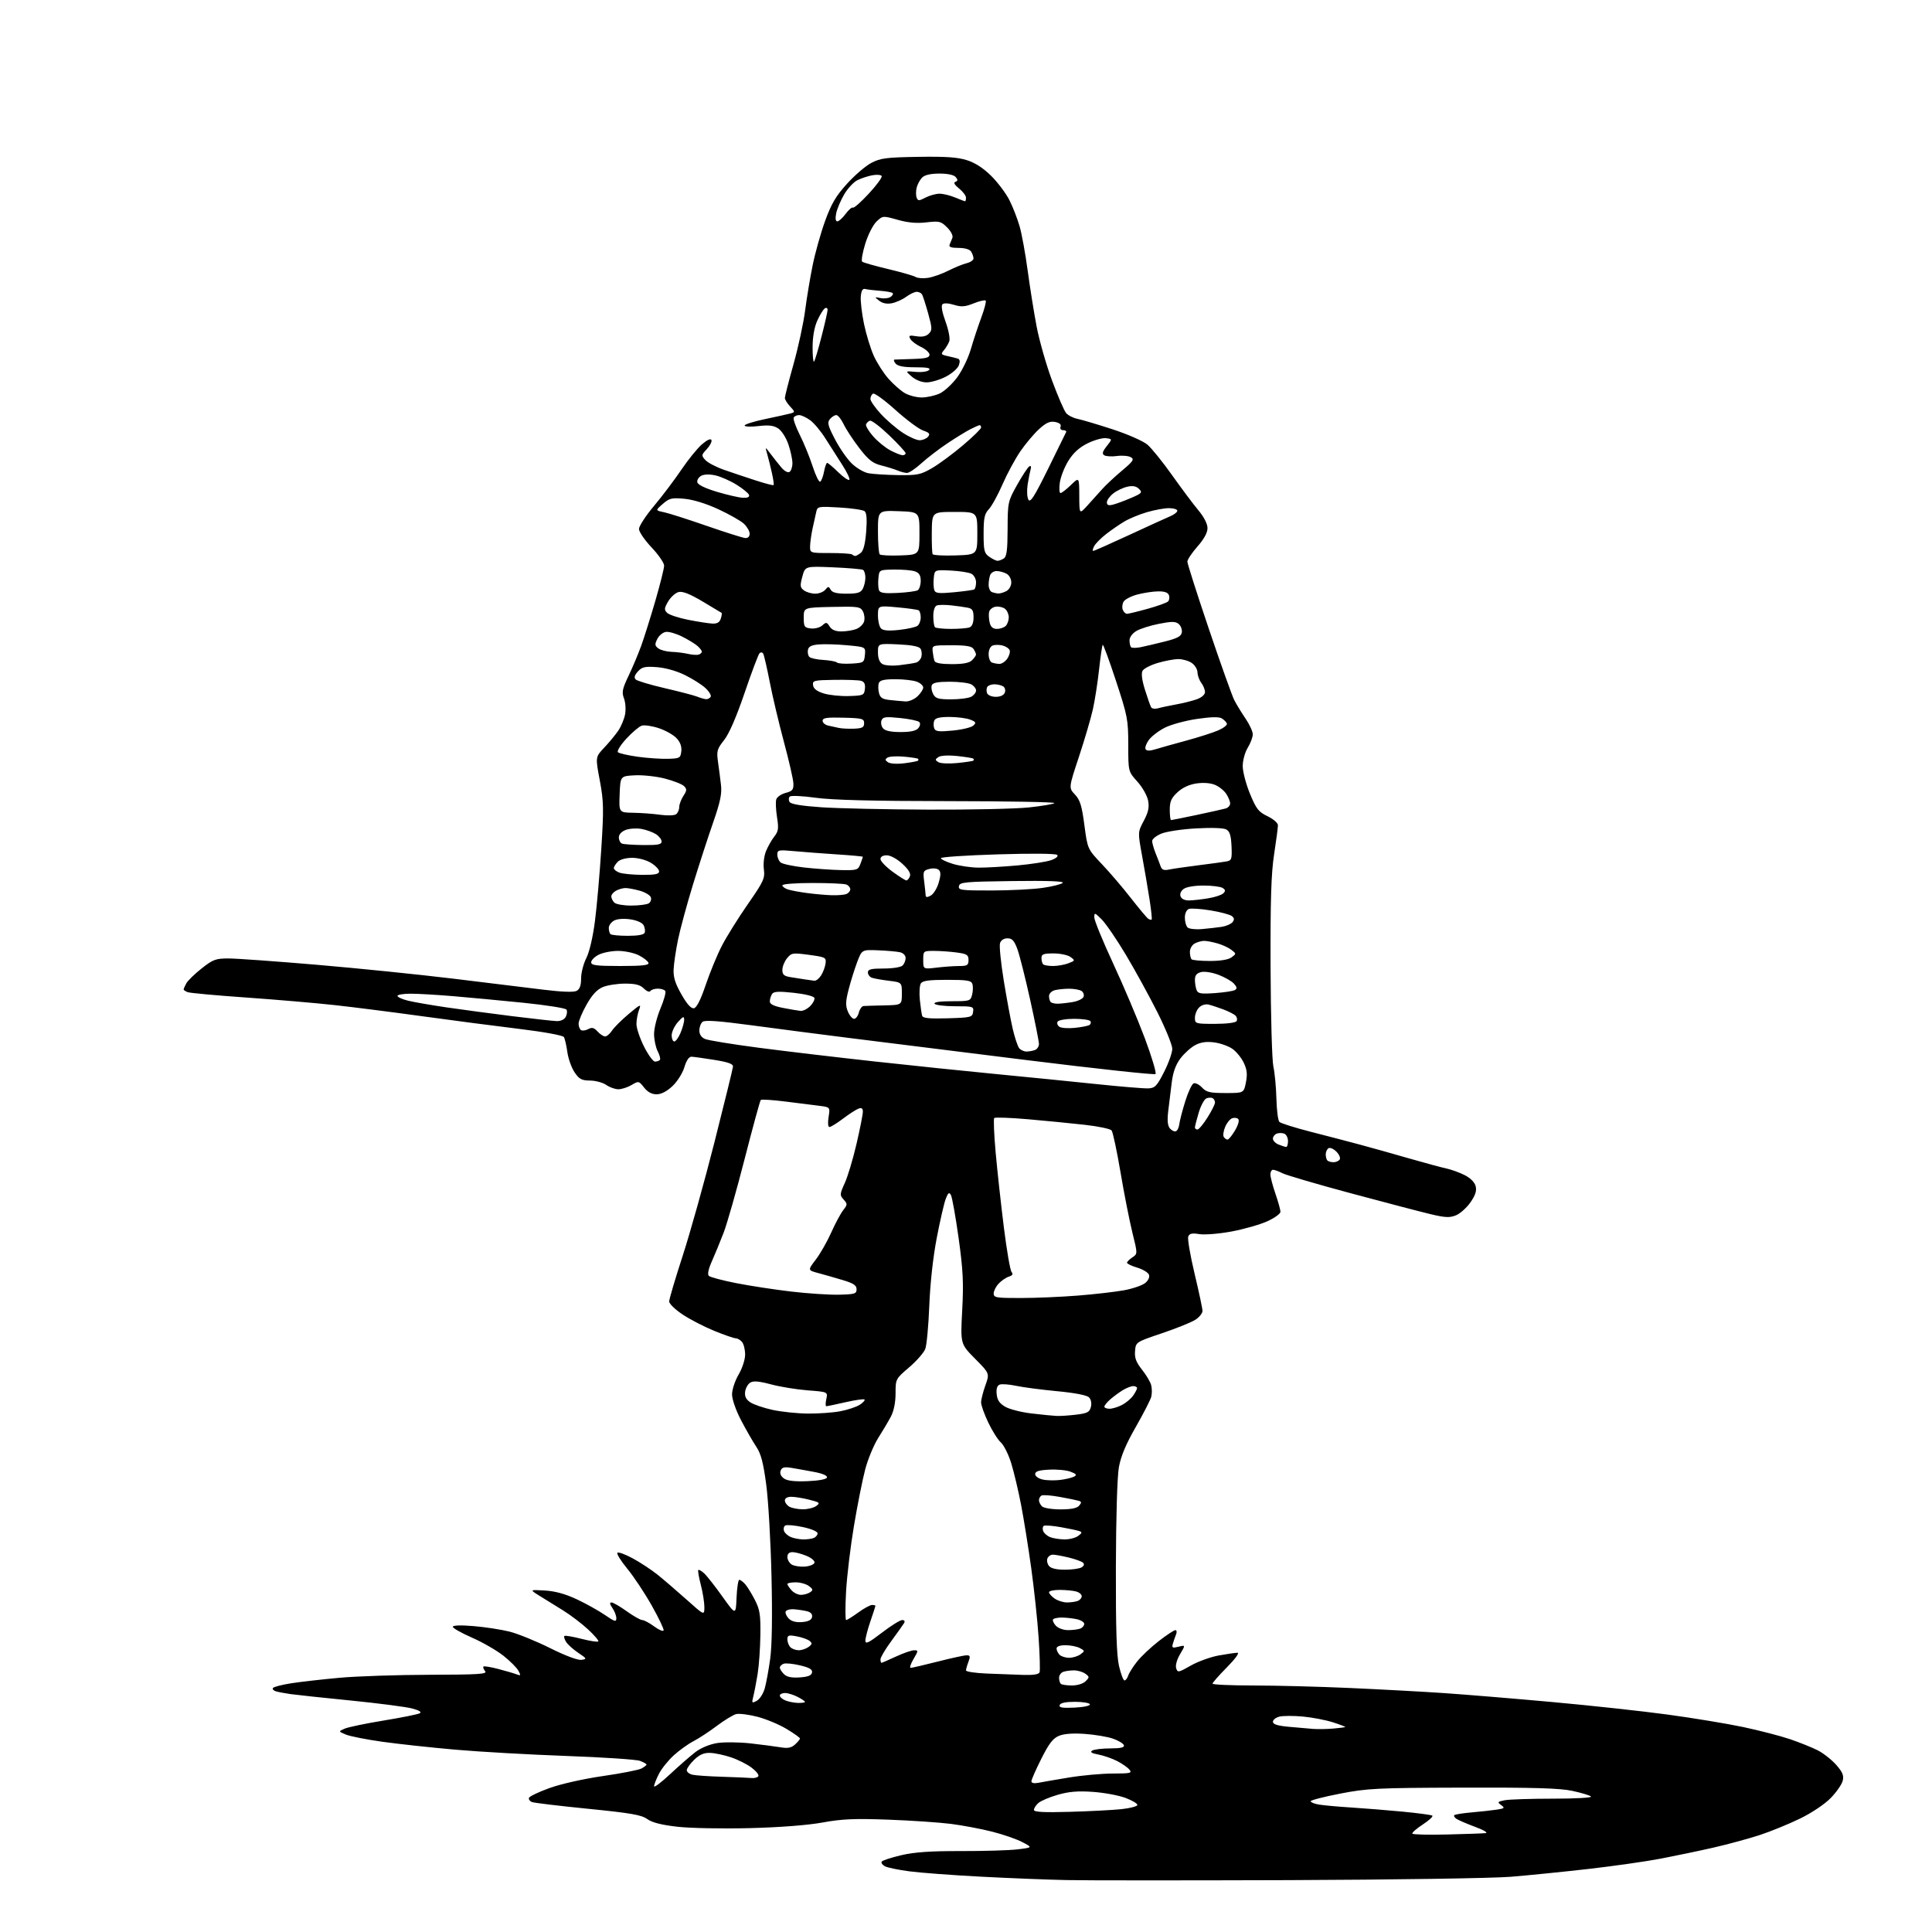 <?xml version="1.0" encoding="UTF-8" standalone="no"?>
<svg 
  version="1.1" 
  xmlns="http://www.w3.org/2000/svg" 
  xmlns:xlink="http://www.w3.org/1999/xlink" 
  xmlns:svg="http://www.w3.org/2000/svg"
  xmlns:rdf="http://www.w3.org/1999/02/22-rdf-syntax-ns#"
  xmlns:cc="http://creativecommons.org/ns#"
  xmlns:dc="http://purl.org/dc/elements/1.1/"
  viewBox="0 0 768 768"
  width="768"
  height="768"
>
<style>svg {background-color: white; }</style>"
<path stroke="none" fill="black" fill-rule="evenodd" d="M512.50,747.38C471.25,747.52 431.43,747.52 424.00,747.36C416.57,747.21 401.27,746.60 390.00,746.01C378.73,745.42 365.92,744.47 361.54,743.89C357.17,743.32 352.76,742.41 351.76,741.87C350.76,741.34 350.19,740.51 350.48,740.03C350.78,739.55 354.28,738.40 358.26,737.47C363.55,736.24 369.95,735.80 382.00,735.83C391.07,735.85 401.20,735.55 404.50,735.15C410.50,734.42 410.50,734.42 406.41,732.28C404.17,731.09 398.77,729.22 394.41,728.12C390.06,727.01 382.68,725.62 378.00,725.02C373.32,724.43 362.07,723.67 353.00,723.34C339.67,722.85 334.67,723.07 327.00,724.47C321.12,725.55 310.07,726.40 298.00,726.71C287.20,726.98 274.39,726.74 269.28,726.16C262.92,725.43 259.20,724.49 257.28,723.10C255.00,721.45 250.79,720.72 233.77,719.02C222.36,717.88 212.33,716.68 211.47,716.35C210.62,716.02 210.08,715.27 210.27,714.68C210.47,714.09 214.14,712.33 218.42,710.78C222.87,709.17 231.94,707.13 239.59,706.02C246.95,704.96 253.88,703.60 254.99,703.01C256.09,702.41 257.00,701.71 257.00,701.44C257.00,701.17 255.84,700.51 254.41,699.97C252.99,699.43 239.83,698.55 225.16,698.02C210.50,697.49 190.62,696.37 181.00,695.52C171.38,694.68 158.32,693.26 152.00,692.38C145.68,691.49 139.15,690.21 137.50,689.52C134.50,688.27 134.50,688.27 137.00,687.17C138.38,686.56 145.35,685.11 152.50,683.94C159.65,682.77 166.11,681.47 166.85,681.06C167.73,680.57 166.69,679.91 163.85,679.15C161.46,678.51 150.50,677.09 139.50,675.99C128.50,674.90 117.70,673.74 115.50,673.43C113.30,673.11 110.71,672.63 109.74,672.35C108.76,672.08 108.20,671.48 108.49,671.02C108.77,670.56 112.04,669.71 115.75,669.13C119.46,668.55 128.12,667.57 135.00,666.94C141.88,666.32 157.96,665.78 170.74,665.75C190.31,665.70 193.81,665.48 192.85,664.32C192.23,663.57 191.93,662.74 192.18,662.48C192.44,662.23 195.09,662.66 198.07,663.44C201.06,664.22 204.34,665.18 205.37,665.58C207.02,666.22 207.10,666.06 206.08,664.14C205.44,662.96 202.75,660.26 200.09,658.16C197.43,656.06 191.82,652.83 187.63,650.99C183.43,649.15 180.00,647.21 180.00,646.68C180.00,646.08 183.15,645.97 188.25,646.40C192.79,646.77 199.20,647.76 202.50,648.58C205.80,649.40 213.05,652.35 218.62,655.12C224.68,658.15 229.69,660.03 231.12,659.82C233.39,659.48 233.33,659.35 229.86,657.02C227.85,655.67 225.68,653.72 225.04,652.69C224.39,651.65 224.08,650.59 224.34,650.32C224.61,650.06 227.63,650.56 231.06,651.44C234.49,652.32 237.54,652.80 237.83,652.50C238.12,652.21 236.30,650.07 233.79,647.74C231.28,645.41 226.81,642.01 223.86,640.18C220.91,638.36 216.70,635.75 214.50,634.38C210.50,631.90 210.50,631.90 216.52,632.25C220.62,632.48 224.67,633.59 229.25,635.73C232.94,637.46 237.99,640.28 240.48,641.99C244.39,644.67 245.00,644.85 245.00,643.27C245.00,642.27 244.30,640.44 243.44,639.22C242.39,637.71 242.27,637.00 243.07,637.00C243.73,637.00 246.45,638.58 249.13,640.50C251.81,642.42 254.59,644.00 255.31,644.00C256.02,644.00 258.16,645.14 260.04,646.53C261.93,647.93 263.62,648.64 263.80,648.11C263.97,647.59 261.84,643.13 259.06,638.20C256.28,633.27 251.92,626.70 249.36,623.59C246.81,620.49 245.03,617.64 245.42,617.25C245.81,616.86 248.55,617.86 251.52,619.47C254.49,621.07 258.91,623.99 261.36,625.94C263.80,627.90 268.99,632.36 272.90,635.85C280.00,642.21 280.00,642.21 280.00,638.82C280.00,636.96 279.36,632.98 278.58,629.97C277.80,626.96 277.35,624.32 277.58,624.09C277.80,623.86 278.84,624.45 279.89,625.40C280.93,626.34 284.20,630.49 287.14,634.62C292.50,642.12 292.50,642.12 292.79,635.06C292.96,631.18 293.45,628.00 293.89,628.00C294.33,628.00 295.38,628.79 296.23,629.75C297.07,630.71 298.81,633.52 300.08,636.00C302.05,639.84 302.37,641.89 302.26,650.00C302.19,655.23 301.70,662.20 301.16,665.50C300.62,668.80 299.85,672.79 299.45,674.36C298.78,677.02 298.87,677.14 300.82,676.10C301.97,675.48 303.39,673.29 303.98,671.24C304.57,669.18 305.54,663.90 306.15,659.50C306.87,654.36 307.06,642.56 306.68,626.50C306.37,612.75 305.42,596.37 304.58,590.10C303.42,581.39 302.49,577.85 300.63,575.10C299.30,573.12 296.59,568.39 294.60,564.60C292.51,560.59 291.00,556.26 291.00,554.28C291.00,552.40 292.17,548.86 293.60,546.42C295.07,543.92 296.20,540.45 296.20,538.46C296.20,536.53 295.65,534.28 294.98,533.47C294.31,532.66 293.18,532.00 292.48,532.00C291.78,532.00 287.95,530.68 283.98,529.06C280.00,527.44 274.33,524.51 271.37,522.55C268.42,520.59 266.00,518.25 266.00,517.36C266.00,516.47 268.43,508.26 271.40,499.12C274.37,489.98 280.05,469.68 284.02,454.00C287.99,438.32 291.30,424.83 291.37,424.02C291.47,422.93 289.53,422.22 284.00,421.33C279.88,420.67 275.78,420.10 274.91,420.06C273.88,420.02 272.87,421.50 272.05,424.24C271.34,426.60 269.25,429.92 267.32,431.74C265.08,433.85 262.85,435.00 261.00,435.00C259.09,435.00 257.44,434.11 256.03,432.31C253.96,429.67 253.86,429.65 251.05,431.31C249.48,432.24 247.12,433.00 245.82,433.00C244.51,433.00 242.35,432.23 241.00,431.29C239.66,430.35 236.77,429.56 234.58,429.54C231.21,429.51 230.24,428.99 228.39,426.24C227.18,424.45 225.89,420.82 225.53,418.19C225.16,415.56 224.54,412.88 224.15,412.24C223.73,411.57 216.17,410.19 206.46,409.01C197.13,407.88 179.82,405.62 168.00,403.99C156.18,402.36 140.43,400.35 133.00,399.54C125.58,398.72 109.76,397.37 97.85,396.53C85.94,395.70 75.48,394.74 74.60,394.40C73.72,394.06 73.00,393.58 73.00,393.33C73.00,393.07 73.47,391.99 74.04,390.93C74.61,389.86 77.35,387.19 80.13,384.99C84.67,381.40 85.75,381.00 90.84,381.00C93.95,381.00 109.78,382.14 126.00,383.52C142.22,384.90 166.53,387.38 180.00,389.01C193.47,390.65 209.67,392.63 215.98,393.41C223.44,394.33 228.08,394.49 229.23,393.88C230.47,393.21 231.00,391.73 231.00,388.92C231.00,386.72 231.93,383.10 233.06,380.88C234.29,378.48 235.68,372.53 236.50,366.17C237.26,360.30 238.39,347.40 239.02,337.50C240.04,321.46 239.98,318.49 238.42,310.21C236.67,300.92 236.67,300.92 240.18,297.21C242.11,295.17 244.62,292.13 245.76,290.47C246.90,288.80 248.12,285.87 248.48,283.96C248.84,282.04 248.64,279.19 248.04,277.62C247.11,275.17 247.38,273.85 249.87,268.63C251.48,265.26 253.73,259.91 254.88,256.75C256.03,253.58 258.55,245.55 260.49,238.91C262.42,232.26 264.00,225.93 264.00,224.85C264.00,223.77 261.75,220.50 259.00,217.59C256.25,214.69 254.00,211.39 254.00,210.28C254.00,209.16 256.69,205.03 259.99,201.10C263.28,197.17 268.20,190.65 270.92,186.62C273.64,182.59 277.34,178.05 279.14,176.53C281.21,174.79 282.57,174.21 282.82,174.96C283.04,175.61 282.19,177.23 280.94,178.56C278.79,180.86 278.76,181.08 280.39,182.87C281.33,183.92 284.67,185.66 287.80,186.76C290.94,187.85 296.57,189.74 300.33,190.96C304.09,192.18 307.31,193.02 307.50,192.83C307.70,192.64 307.40,190.46 306.84,187.99C306.29,185.52 305.45,182.15 304.98,180.50C304.11,177.50 304.11,177.50 306.31,180.41C307.51,182.01 309.44,184.45 310.59,185.82C311.78,187.25 313.17,188.01 313.84,187.60C314.48,187.21 315.00,185.64 315.00,184.12C315.00,182.60 314.28,179.23 313.39,176.63C312.49,174.00 310.71,171.20 309.36,170.32C307.53,169.12 305.61,168.89 301.47,169.37C298.46,169.73 296.00,169.63 296.00,169.15C296.00,168.68 299.71,167.51 304.25,166.57C308.79,165.62 313.33,164.61 314.34,164.33C316.07,163.84 316.06,163.69 314.09,161.59C312.94,160.37 312.00,158.84 312.00,158.18C312.00,157.53 313.55,151.48 315.44,144.75C317.33,138.01 319.40,128.45 320.04,123.50C320.68,118.55 322.02,110.45 323.03,105.50C324.03,100.55 326.26,92.61 327.98,87.86C330.46,81.03 332.27,77.93 336.68,73.07C339.74,69.68 344.10,65.94 346.37,64.75C349.97,62.86 352.35,62.56 365.00,62.35C376.02,62.17 380.69,62.50 384.44,63.70C387.71,64.75 390.98,66.89 394.11,70.01C396.71,72.61 399.94,76.93 401.29,79.62C402.64,82.30 404.45,86.97 405.32,90.00C406.19,93.03 407.62,100.90 408.51,107.50C409.39,114.10 410.99,124.10 412.06,129.73C413.13,135.35 415.89,145.02 418.19,151.23C420.49,157.43 423.01,163.26 423.79,164.19C424.57,165.12 426.62,166.17 428.35,166.51C430.08,166.86 436.35,168.73 442.29,170.66C448.22,172.60 454.43,175.33 456.08,176.72C457.73,178.11 462.16,183.58 465.91,188.88C469.67,194.17 474.37,200.46 476.37,202.84C478.62,205.54 480.00,208.24 480.00,209.95C480.00,211.76 478.61,214.30 476.00,217.26C473.80,219.76 472.00,222.46 472.00,223.27C472.00,224.07 475.84,236.09 480.53,249.97C485.22,263.86 489.78,276.63 490.67,278.36C491.56,280.09 493.57,283.38 495.14,285.68C496.71,287.98 498.00,290.78 498.00,291.91C498.00,293.03 497.10,295.43 496.00,297.23C494.88,299.06 494.01,302.27 494.00,304.53C494.00,306.74 495.30,311.69 496.88,315.53C499.39,321.61 500.29,322.75 503.88,324.47C506.19,325.58 508.00,327.16 508.00,328.06C508.00,328.95 507.32,334.14 506.48,339.59C505.31,347.18 504.98,357.69 505.07,384.50C505.14,403.75 505.64,421.52 506.19,424.00C506.74,426.48 507.28,432.21 507.39,436.75C507.50,441.28 508.04,445.44 508.58,445.98C509.12,446.52 514.73,448.28 521.03,449.90C527.34,451.51 536.10,453.80 540.50,454.98C544.90,456.16 553.67,458.62 560.00,460.45C566.33,462.27 573.08,464.10 575.00,464.50C576.92,464.91 580.18,466.09 582.23,467.13C584.55,468.31 586.21,469.98 586.60,471.54C587.06,473.36 586.48,475.14 584.54,477.94C583.06,480.07 580.49,482.38 578.82,483.08C576.29,484.12 574.59,484.05 568.64,482.64C564.71,481.70 550.48,477.98 537.00,474.35C523.52,470.73 511.28,467.14 509.80,466.38C508.31,465.62 506.63,465.00 506.05,465.00C505.47,465.00 505.00,465.83 505.00,466.84C505.00,467.86 505.90,471.30 507.00,474.50C508.10,477.70 509.00,480.94 509.00,481.71C509.00,482.48 506.64,484.18 503.75,485.49C500.86,486.80 494.48,488.62 489.56,489.54C484.59,490.46 478.91,490.92 476.78,490.58C473.81,490.11 472.81,490.33 472.34,491.56C472.00,492.43 473.14,499.08 474.87,506.33C476.60,513.57 478.02,520.24 478.01,521.13C478.00,522.03 476.76,523.59 475.25,524.58C473.74,525.58 467.77,528.00 462.00,529.95C451.50,533.50 451.50,533.50 451.20,537.05C450.97,539.79 451.61,541.49 453.97,544.47C455.66,546.59 457.31,549.38 457.63,550.67C457.95,551.95 457.96,554.01 457.64,555.25C457.32,556.49 454.55,561.89 451.48,567.26C447.55,574.12 445.56,578.87 444.77,583.26C444.11,586.96 443.63,603.16 443.58,623.00C443.52,647.44 443.86,658.06 444.82,662.25C445.55,665.41 446.53,668.00 447.00,668.00C447.48,668.00 448.14,667.14 448.47,666.09C448.81,665.04 450.41,662.50 452.04,660.45C453.66,658.41 457.52,654.77 460.62,652.37C463.71,649.97 466.68,648.00 467.23,648.00C467.77,648.00 467.89,648.78 467.49,649.75C467.10,650.71 466.53,652.35 466.23,653.40C465.76,655.04 466.06,655.20 468.47,654.60C471.26,653.90 471.26,653.90 469.10,657.56C467.83,659.71 467.19,662.01 467.54,663.14C468.12,664.96 468.43,664.90 473.33,662.11C476.17,660.49 481.17,658.68 484.43,658.08C487.70,657.49 491.06,657.00 491.90,657.00C492.80,657.00 491.06,659.40 487.72,662.78C484.57,665.96 482.00,668.88 482.00,669.28C482.00,669.68 489.31,670.00 498.25,670.01C507.19,670.01 524.40,670.46 536.50,671.00C548.60,671.54 565.48,672.45 574.00,673.03C582.52,673.61 601.88,675.21 617.00,676.58C632.12,677.95 652.76,680.19 662.85,681.56C672.94,682.93 686.47,685.16 692.92,686.52C699.37,687.89 707.77,690.06 711.59,691.36C715.41,692.66 720.37,694.66 722.61,695.80C724.86,696.95 728.14,699.54 729.92,701.56C732.47,704.46 733.02,705.81 732.51,707.87C732.16,709.32 730.01,712.41 727.73,714.75C725.34,717.20 720.19,720.65 715.55,722.91C711.12,725.07 703.92,728.01 699.55,729.45C695.17,730.88 686.85,733.14 681.05,734.47C675.25,735.79 665.77,737.77 660.00,738.87C654.23,739.97 641.40,741.80 631.50,742.93C621.60,744.06 607.65,745.47 600.50,746.05C593.35,746.63 553.78,747.23 512.50,747.38zM575.18,729.24C582.51,729.06 589.40,728.82 590.50,728.70C591.66,728.59 589.99,727.56 586.50,726.25C583.20,725.02 579.84,723.58 579.03,723.06C578.22,722.54 577.81,721.86 578.11,721.56C578.41,721.25 581.55,720.75 585.08,720.45C588.61,720.14 593.07,719.65 594.99,719.36C598.11,718.88 598.29,718.69 596.72,717.54C595.14,716.38 595.27,716.20 598.11,715.63C599.84,715.28 608.48,715.00 617.32,715.00C626.34,715.00 632.98,714.62 632.45,714.14C631.93,713.67 628.58,712.66 625.00,711.89C620.05,710.83 609.66,710.53 581.50,710.61C547.34,710.70 543.60,710.89 532.75,712.99C526.29,714.24 521.00,715.61 521.00,716.02C521.00,716.44 522.46,717.03 524.25,717.34C526.04,717.65 531.77,718.17 537.00,718.50C542.23,718.83 551.45,719.57 557.50,720.15C563.55,720.73 568.88,721.44 569.35,721.73C569.82,722.01 568.14,723.59 565.61,725.24C563.09,726.88 561.21,728.53 561.44,728.90C561.67,729.27 567.85,729.43 575.18,729.24zM425.25,720.23C433.09,720.01 442.33,719.53 445.78,719.17C449.23,718.80 452.09,718.05 452.13,717.50C452.17,716.95 450.03,715.68 447.38,714.69C444.73,713.69 438.93,712.62 434.49,712.30C428.46,711.88 424.93,712.17 420.46,713.46C417.18,714.40 413.71,715.88 412.75,716.74C411.79,717.61 411.00,718.83 411.00,719.47C411.00,720.32 414.85,720.53 425.25,720.23zM266.40,705.24C269.93,701.94 274.45,698.00 276.45,696.47C278.62,694.81 282.13,693.36 285.11,692.89C287.86,692.46 293.80,692.52 298.31,693.02C302.81,693.53 308.21,694.23 310.29,694.58C313.17,695.07 314.56,694.80 316.04,693.46C317.12,692.49 318.00,691.41 318.00,691.08C318.00,690.74 315.57,689.01 312.60,687.24C309.64,685.46 304.42,683.30 301.00,682.42C297.59,681.55 293.83,681.08 292.63,681.38C291.44,681.68 288.00,683.78 284.98,686.04C281.97,688.31 277.79,691.05 275.70,692.13C273.62,693.20 270.10,695.72 267.88,697.73C265.67,699.73 262.99,703.06 261.93,705.14C260.87,707.22 260.00,709.44 260.00,710.07C260.00,710.71 262.88,708.53 266.40,705.24zM412.75,708.69C414.26,708.39 419.77,707.44 425.00,706.58C430.23,705.72 438.04,705.01 442.37,705.01C449.42,705.00 450.11,704.83 448.94,703.43C448.22,702.56 446.01,701.02 444.02,700.01C442.03,699.00 438.70,697.85 436.60,697.45C433.95,696.96 433.21,696.48 434.15,695.89C434.89,695.42 438.12,695.02 441.33,695.02C445.55,695.00 447.05,694.65 446.76,693.75C446.53,693.06 444.58,691.89 442.42,691.14C440.27,690.39 435.25,689.54 431.27,689.26C426.56,688.92 422.97,689.18 420.96,690.02C418.58,691.00 416.97,693.09 413.94,699.13C411.77,703.43 410.00,707.47 410.00,708.09C410.00,708.79 411.05,709.02 412.75,708.69zM298.69,706.79C299.90,706.91 301.14,706.58 301.46,706.07C301.78,705.55 300.57,704.02 298.77,702.67C296.97,701.31 293.30,699.47 290.61,698.57C287.92,697.67 284.20,696.87 282.33,696.80C279.87,696.71 278.14,697.45 275.97,699.52C274.34,701.09 273.00,702.96 273.00,703.67C273.00,704.38 274.01,705.20 275.25,705.48C276.49,705.77 281.77,706.13 287.00,706.29C292.23,706.45 297.49,706.68 298.69,706.79zM530.00,687.13C532.48,686.91 534.62,686.64 534.76,686.52C534.90,686.41 532.71,685.56 529.88,684.65C527.05,683.74 521.69,682.71 517.97,682.36C514.25,682.01 510.03,682.03 508.60,682.38C507.17,682.74 506.00,683.67 506.00,684.44C506.00,685.43 507.83,686.01 512.25,686.42C515.69,686.74 520.08,687.12 522.00,687.27C523.92,687.41 527.52,687.35 530.00,687.13zM427.15,678.80C430.74,678.63 433.39,678.07 433.25,677.50C433.11,676.95 430.45,676.50 427.33,676.50C423.57,676.50 421.52,676.94 421.23,677.80C420.90,678.80 422.29,679.03 427.15,678.80zM317.25,676.94C318.76,676.97 320.00,676.79 320.00,676.53C320.00,676.26 318.67,675.36 317.05,674.53C315.43,673.69 313.18,673.00 312.05,673.00C310.92,673.00 310.00,673.46 310.00,674.03C310.00,674.60 311.01,675.47 312.25,675.97C313.49,676.47 315.74,676.90 317.25,676.94zM426.10,670.00C428.29,670.00 430.56,669.30 431.54,668.32C433.12,666.74 433.11,666.55 431.42,665.32C430.43,664.59 428.39,664.00 426.89,664.00C425.39,664.00 423.45,664.27 422.58,664.61C421.71,664.94 421.00,665.99 421.00,666.94C421.00,667.89 421.30,668.97 421.67,669.33C422.03,669.70 424.03,670.00 426.10,670.00zM317.86,666.80C321.19,666.58 322.57,666.04 322.79,664.86C323.03,663.64 321.83,662.92 318.04,662.01C315.26,661.34 312.31,661.05 311.49,661.37C310.67,661.68 310.00,662.37 310.00,662.90C310.00,663.43 310.73,664.59 311.62,665.48C312.76,666.62 314.62,667.01 317.86,666.80zM406.64,665.80C410.80,665.93 412.94,665.60 413.25,664.75C413.50,664.06 413.33,657.88 412.87,651.00C412.41,644.12 411.09,631.75 409.95,623.50C408.81,615.25 406.99,603.87 405.90,598.22C404.81,592.56 403.04,585.10 401.97,581.63C400.90,578.17 399.05,574.47 397.87,573.41C396.69,572.36 394.43,568.80 392.86,565.50C391.29,562.20 390.00,558.60 390.00,557.50C389.99,556.40 390.76,553.36 391.70,550.73C393.41,545.97 393.41,545.97 387.59,540.10C381.78,534.22 381.78,534.22 382.49,520.86C383.08,509.81 382.83,504.83 381.05,492.06C379.86,483.57 378.49,475.92 378.01,475.06C377.31,473.80 376.92,474.07 375.97,476.50C375.32,478.15 373.71,485.12 372.39,492.00C370.91,499.66 369.76,510.11 369.41,519.00C369.10,526.98 368.38,534.73 367.81,536.22C367.24,537.72 364.35,541.02 361.39,543.55C356.04,548.12 356.00,548.19 356.00,553.87C356.00,557.46 355.32,560.86 354.18,563.04C353.18,564.94 350.90,568.80 349.11,571.61C347.33,574.43 345.00,580.05 343.93,584.11C342.86,588.18 340.85,598.25 339.47,606.50C338.08,614.75 336.66,626.56 336.32,632.75C335.98,638.94 335.99,644.00 336.36,644.00C336.72,644.00 338.88,642.65 341.16,641.00C343.44,639.35 345.91,638.00 346.65,638.00C347.39,638.00 348.00,638.15 348.00,638.34C348.00,638.53 347.10,641.30 346.00,644.50C344.90,647.70 344.00,651.16 344.00,652.18C344.00,653.69 345.28,653.08 350.56,649.03C354.17,646.26 357.79,644.00 358.62,644.00C359.56,644.00 359.83,644.47 359.36,645.25C358.94,645.94 356.66,649.14 354.30,652.36C351.93,655.58 350.00,658.85 350.00,659.61C350.00,660.37 350.18,661.00 350.40,661.00C350.62,661.00 353.21,659.88 356.15,658.51C359.09,657.14 362.33,656.02 363.35,656.01C365.11,656.00 365.09,656.17 363.13,659.50C362.00,661.42 361.49,663.00 362.01,663.00C362.52,663.00 367.34,661.88 372.72,660.51C378.10,659.14 383.28,658.01 384.23,658.01C385.66,658.00 385.79,658.43 384.98,660.57C384.44,661.98 384.00,663.53 384.00,664.02C384.00,664.52 387.71,665.07 392.25,665.26C396.79,665.44 403.26,665.68 406.64,665.80zM425.01,659.00C426.44,659.00 428.46,658.38 429.49,657.63C431.30,656.31 431.29,656.23 429.25,655.13C428.08,654.51 425.53,654.00 423.57,654.00C421.31,654.00 420.00,654.48 420.00,655.30C420.00,656.01 420.54,657.14 421.20,657.80C421.86,658.46 423.57,659.00 425.01,659.00zM317.51,656.00C318.67,656.00 320.42,655.41 321.40,654.70C322.86,653.63 322.94,653.20 321.84,652.29C321.10,651.68 318.81,650.86 316.75,650.48C313.48,649.87 313.00,650.02 313.00,651.69C313.00,652.74 313.54,654.14 314.20,654.80C314.86,655.46 316.35,656.00 317.51,656.00zM424.57,648.00C426.37,648.00 428.55,647.73 429.42,647.39C430.29,647.06 431.00,646.22 431.00,645.52C431.00,644.82 429.59,643.97 427.88,643.62C426.16,643.28 423.53,643.00 422.04,643.00C420.55,643.00 419.03,643.30 418.66,643.67C418.30,644.04 418.74,645.16 419.65,646.17C420.61,647.23 422.68,648.00 424.57,648.00zM318.87,644.80C321.33,644.60 322.59,643.96 322.81,642.79C323.02,641.68 322.32,640.87 320.82,640.50C319.54,640.18 317.20,639.83 315.61,639.71C314.02,639.60 312.54,640.01 312.31,640.63C312.09,641.26 312.66,642.52 313.58,643.44C314.67,644.53 316.49,645.00 318.87,644.80zM424.14,637.00C425.62,637.00 427.55,636.73 428.42,636.39C429.29,636.06 430.00,635.21 430.00,634.51C430.00,633.81 428.99,632.96 427.75,632.63C426.51,632.30 423.59,632.02 421.25,632.01C418.91,632.01 417.00,632.42 417.00,632.94C417.00,633.46 418.00,634.59 419.22,635.44C420.44,636.30 422.66,637.00 424.14,637.00zM318.40,633.98C319.56,633.98 321.18,633.52 322.00,632.97C323.30,632.10 323.24,631.76 321.56,630.48C320.49,629.67 318.13,629.00 316.31,629.00C314.49,629.00 313.00,629.30 313.00,629.67C313.00,630.04 313.74,631.17 314.65,632.17C315.57,633.18 317.25,633.99 318.40,633.98zM423.37,623.98C426.19,623.98 429.17,623.55 429.99,623.03C430.96,622.41 431.13,621.76 430.49,621.18C429.95,620.68 427.39,619.76 424.81,619.14C422.23,618.51 419.40,618.00 418.53,618.00C417.65,618.00 416.68,618.68 416.36,619.51C416.04,620.34 416.33,621.69 417.01,622.51C417.81,623.48 420.04,623.99 423.37,623.98zM319.92,622.75C321.81,622.61 323.53,621.93 323.76,621.24C324.00,620.52 322.63,619.33 320.62,618.49C318.66,617.67 316.15,617.00 315.03,617.00C313.68,617.00 313.00,617.66 313.00,618.95C313.00,620.02 313.79,621.37 314.75,621.95C315.71,622.52 318.04,622.88 319.92,622.75zM319.17,611.94C320.64,611.97 322.55,611.73 323.42,611.39C324.29,611.06 325.00,610.22 325.00,609.53C325.00,608.80 322.50,607.74 319.09,607.02C315.84,606.33 312.71,606.06 312.14,606.42C311.56,606.77 311.36,607.76 311.68,608.62C312.01,609.47 313.23,610.55 314.39,611.02C315.55,611.49 317.70,611.90 319.17,611.94zM423.06,611.94C425.02,611.97 427.49,611.36 428.56,610.57C430.17,609.39 430.24,609.05 429.00,608.62C428.18,608.33 424.86,607.63 421.63,607.06C418.41,606.49 415.39,606.26 414.93,606.54C414.47,606.83 414.36,607.76 414.68,608.62C415.01,609.47 416.23,610.55 417.39,611.02C418.55,611.49 421.10,611.90 423.06,611.94zM319.06,599.97C321.02,599.99 323.44,599.40 324.46,598.66C326.13,597.43 325.89,597.21 321.70,596.16C319.18,595.52 315.96,595.00 314.56,595.00C312.99,595.00 312.00,595.56 312.00,596.45C312.00,597.25 312.79,598.36 313.75,598.92C314.71,599.48 317.10,599.95 319.06,599.97zM421.58,600.00C425.83,600.00 428.14,599.54 428.99,598.51C429.98,597.32 429.95,596.94 428.86,596.60C428.11,596.37 424.68,595.66 421.24,595.04C417.80,594.41 414.53,594.17 413.99,594.51C413.45,594.84 413.00,595.68 413.00,596.36C413.00,597.04 413.54,598.14 414.20,598.80C414.87,599.47 418.11,600.00 421.58,600.00zM320.91,588.79C325.45,588.61 328.49,588.05 328.73,587.33C328.96,586.61 327.07,585.77 323.81,585.15C320.89,584.60 316.81,583.86 314.74,583.52C311.75,583.03 310.84,583.25 310.32,584.60C309.91,585.67 310.38,586.80 311.58,587.68C312.90,588.65 315.75,588.99 320.91,588.79zM421.50,588.29C423.70,588.01 426.18,587.41 427.00,586.96C428.17,586.32 427.86,585.90 425.57,585.03C423.96,584.41 420.13,584.04 417.07,584.21C412.93,584.42 411.50,584.88 411.50,585.99C411.50,586.83 412.81,587.77 414.50,588.14C416.15,588.51 419.30,588.57 421.50,588.29zM420.00,562.86C421.38,562.93 424.87,562.70 427.77,562.35C432.27,561.81 433.12,561.36 433.65,559.27C434.02,557.79 433.72,556.29 432.88,555.46C432.03,554.61 427.17,553.67 420.18,553.02C413.96,552.43 406.63,551.47 403.89,550.88C401.16,550.30 398.23,550.08 397.40,550.40C396.37,550.80 395.97,552.03 396.19,554.19C396.42,556.56 397.32,557.88 399.62,559.22C401.33,560.21 406.05,561.41 410.12,561.88C414.18,562.36 418.62,562.79 420.00,562.86zM321.11,561.92C325.30,561.96 331.12,561.55 334.05,560.99C336.99,560.43 340.46,559.27 341.78,558.41C343.10,557.55 343.94,556.61 343.66,556.32C343.37,556.04 339.98,556.53 336.12,557.40C332.26,558.28 328.82,559.00 328.47,559.00C328.13,559.00 328.12,557.72 328.47,556.15C329.09,553.30 329.09,553.30 321.09,552.69C316.69,552.35 310.13,551.28 306.50,550.31C301.65,549.02 299.47,548.84 298.21,549.63C297.27,550.22 296.36,551.87 296.19,553.29C295.97,555.14 296.58,556.33 298.32,557.48C299.67,558.36 303.63,559.70 307.13,560.46C310.64,561.22 316.93,561.88 321.11,561.92zM441.05,560.00C442.18,560.00 444.40,559.33 445.99,558.51C447.58,557.68 449.58,556.01 450.44,554.78C451.30,553.56 452.00,552.21 452.00,551.78C452.00,551.35 451.31,551.00 450.46,551.00C449.62,551.00 447.71,551.76 446.21,552.68C444.72,553.61 442.49,555.26 441.25,556.36C440.01,557.45 439.00,558.72 439.00,559.17C439.00,559.63 439.92,560.00 441.05,560.00zM405.75,515.98C411.66,515.98 421.90,515.54 428.50,515.01C435.10,514.49 443.33,513.54 446.79,512.91C450.25,512.28 454.03,510.98 455.20,510.04C456.50,508.98 457.09,507.69 456.72,506.71C456.38,505.83 454.28,504.57 452.05,503.90C449.82,503.23 448.00,502.36 448.00,501.96C448.00,501.57 448.95,500.61 450.12,499.84C452.24,498.43 452.24,498.43 450.14,489.97C448.99,485.31 446.86,474.52 445.42,466.00C443.98,457.48 442.38,449.99 441.87,449.36C441.35,448.73 436.56,447.73 431.22,447.13C425.87,446.53 415.73,445.53 408.68,444.92C401.63,444.31 395.58,444.09 395.23,444.43C394.89,444.78 395.14,451.01 395.80,458.28C396.46,465.55 397.92,478.91 399.06,487.97C400.19,497.03 401.56,504.98 402.11,505.63C402.82,506.48 402.50,507.02 401.02,507.49C399.87,507.86 398.05,509.11 396.97,510.27C395.88,511.43 395.00,513.19 395.00,514.19C395.00,515.83 396.03,516.00 405.75,515.98zM333.50,514.66C339.78,514.52 340.50,514.29 340.50,512.50C340.50,510.94 339.28,510.13 335.00,508.85C331.98,507.94 327.60,506.69 325.28,506.07C321.06,504.94 321.06,504.94 324.28,500.72C326.05,498.40 328.81,493.57 330.40,490.00C332.00,486.42 334.14,482.42 335.16,481.10C336.92,478.84 336.93,478.58 335.35,476.83C333.77,475.09 333.80,474.69 335.83,470.24C337.01,467.63 339.11,460.62 340.49,454.66C341.87,448.70 343.00,442.98 343.00,441.94C343.00,440.57 342.53,440.24 341.25,440.71C340.29,441.07 337.52,442.85 335.11,444.68C332.69,446.51 330.27,448.00 329.73,448.00C329.14,448.00 329.00,446.40 329.37,444.06C330.00,440.12 330.00,440.12 325.75,439.58C323.41,439.29 317.33,438.52 312.23,437.88C307.13,437.24 302.71,436.95 302.42,437.25C302.12,437.54 299.24,448.07 296.02,460.64C292.80,473.21 289.03,486.43 287.66,490.00C286.28,493.57 284.18,498.69 282.99,501.36C281.61,504.44 281.16,506.56 281.77,507.17C282.29,507.69 287.17,508.99 292.61,510.06C298.05,511.13 307.90,512.64 314.50,513.41C321.10,514.19 329.65,514.75 333.50,514.66zM530.11,462.00C531.08,462.00 532.19,461.50 532.56,460.90C532.94,460.29 532.33,458.89 531.22,457.78C530.11,456.67 528.71,456.06 528.10,456.44C527.50,456.81 527.00,457.92 527.00,458.89C527.00,459.87 527.30,460.97 527.67,461.33C528.03,461.70 529.13,462.00 530.11,462.00zM511.25,455.94C511.66,455.97 512.00,454.92 512.00,453.61C512.00,452.29 511.32,450.95 510.50,450.64C509.68,450.32 508.32,450.32 507.50,450.64C506.68,450.95 506.00,451.86 506.00,452.64C506.00,453.42 507.01,454.47 508.25,454.97C509.49,455.47 510.84,455.90 511.25,455.94zM487.96,453.00C488.42,453.00 489.77,451.36 490.95,449.35C492.20,447.24 492.73,445.33 492.22,444.82C491.73,444.33 490.63,444.21 489.76,444.54C488.89,444.87 487.65,446.43 487.00,448.01C486.34,449.59 486.10,451.36 486.46,451.94C486.82,452.52 487.50,453.00 487.96,453.00zM467.40,449.70C468.01,449.51 468.63,448.25 468.78,446.92C468.94,445.59 470.00,441.49 471.14,437.82C472.28,434.14 473.79,430.91 474.50,430.64C475.21,430.37 476.71,431.12 477.83,432.32C479.57,434.17 480.97,434.50 487.16,434.50C494.44,434.50 494.44,434.50 495.27,430.27C495.91,427.04 495.71,425.20 494.43,422.50C493.51,420.55 491.50,418.07 489.96,416.97C488.43,415.88 485.18,414.71 482.75,414.38C479.66,413.96 477.41,414.26 475.22,415.39C473.51,416.27 470.85,418.64 469.32,420.64C467.36,423.22 466.32,426.07 465.77,430.39C465.35,433.75 464.72,438.86 464.38,441.75C463.95,445.34 464.15,447.48 465.03,448.53C465.73,449.38 466.80,449.90 467.40,449.70zM476.00,449.00C476.55,449.00 478.34,446.86 479.98,444.25C481.62,441.64 482.97,438.96 482.98,438.31C482.99,437.65 482.59,436.87 482.09,436.56C481.59,436.25 480.47,436.27 479.60,436.60C478.73,436.93 477.34,439.49 476.51,442.29C475.68,445.08 475.00,447.73 475.00,448.18C475.00,448.63 475.45,449.00 476.00,449.00zM456.50,432.65C459.13,432.52 459.90,431.72 462.75,426.10C464.54,422.57 466.00,418.45 466.00,416.92C466.00,415.40 463.32,408.83 460.05,402.32C456.77,395.82 451.14,385.55 447.52,379.50C443.90,373.45 439.61,367.16 437.97,365.52C435.18,362.72 435.00,362.67 435.00,364.69C435.00,365.88 438.37,374.11 442.49,382.98C446.61,391.85 452.27,405.22 455.07,412.68C457.86,420.14 459.78,426.57 459.33,426.95C458.87,427.34 435.77,424.84 408.00,421.39C380.23,417.94 348.27,413.96 337.00,412.54C325.73,411.12 308.41,408.87 298.53,407.54C285.73,405.82 280.18,405.43 279.28,406.19C278.57,406.77 278.00,408.32 278.00,409.64C278.00,411.18 278.81,412.39 280.25,413.01C281.49,413.55 291.05,415.11 301.50,416.48C311.95,417.85 332.65,420.30 347.50,421.93C362.35,423.56 384.40,425.85 396.50,427.01C408.60,428.17 426.38,429.95 436.00,430.96C445.62,431.97 454.85,432.73 456.50,432.65zM260.35,422.00C261.07,422.00 261.95,421.72 262.29,421.37C262.64,421.03 262.26,419.48 261.46,417.92C260.66,416.37 260.00,413.26 260.00,411.02C260.00,408.78 261.14,404.23 262.53,400.93C263.92,397.62 264.80,394.48 264.47,393.96C264.15,393.43 262.81,393.00 261.50,393.00C260.19,393.00 258.85,393.43 258.52,393.96C258.19,394.50 257.06,394.06 255.96,392.96C254.49,391.49 252.63,391.00 248.47,391.00C245.43,391.00 241.45,391.62 239.63,392.38C237.32,393.35 235.38,395.44 233.16,399.37C231.42,402.45 230.00,405.85 230.00,406.93C230.00,408.00 230.44,409.15 230.98,409.49C231.52,409.82 232.81,409.64 233.85,409.08C235.32,408.29 236.15,408.51 237.53,410.03C238.51,411.11 239.86,412.00 240.54,412.00C241.22,412.00 242.46,410.95 243.30,409.66C244.14,408.38 247.13,405.41 249.93,403.06C254.65,399.11 254.96,398.99 254.02,401.46C253.46,402.93 253.00,405.46 253.00,407.09C253.00,408.72 254.36,412.74 256.01,416.03C257.67,419.31 259.62,422.00 260.35,422.00zM408.04,418.00C409.03,418.00 410.55,417.73 411.42,417.39C412.29,417.06 413.00,415.98 413.00,414.99C413.00,414.00 411.42,406.06 409.49,397.35C407.56,388.63 405.28,379.59 404.41,377.25C403.17,373.90 402.34,373.00 400.48,373.00C399.04,373.00 397.90,373.74 397.52,374.93C397.18,376.00 397.85,382.63 398.99,389.68C400.14,396.73 401.74,405.39 402.56,408.93C403.38,412.47 404.55,415.96 405.15,416.68C405.75,417.41 407.05,418.00 408.04,418.00zM268.05,414.00C268.63,414.00 269.75,412.44 270.55,410.53C271.35,408.62 271.99,406.26 271.97,405.28C271.94,403.84 271.47,404.03 269.47,406.31C268.11,407.85 267.00,410.21 267.00,411.56C267.00,412.90 267.47,414.00 268.05,414.00zM427.27,408.59C429.90,408.32 432.49,407.81 433.04,407.48C433.59,407.14 433.77,406.44 433.46,405.93C433.14,405.42 430.24,405.00 427.00,405.00C423.76,405.00 420.81,405.50 420.43,406.11C420.05,406.72 420.36,407.64 421.12,408.16C421.88,408.67 424.65,408.87 427.27,408.59zM482.94,407.00C487.58,407.00 491.16,406.55 491.55,405.91C491.92,405.31 491.74,404.34 491.14,403.74C490.55,403.15 488.36,402.03 486.28,401.25C484.20,400.47 481.56,399.61 480.41,399.33C479.21,399.04 477.61,399.53 476.66,400.49C475.75,401.40 475.00,403.24 475.00,404.57C475.00,406.94 475.20,407.00 482.94,407.00zM221.21,405.90C222.89,405.96 224.30,405.31 224.90,404.20C225.43,403.20 225.55,401.92 225.18,401.33C224.81,400.75 217.07,399.53 208.00,398.61C198.93,397.69 186.32,396.51 180.00,395.98C173.68,395.45 166.14,395.01 163.25,395.01C160.36,395.00 158.00,395.40 158.00,395.88C158.00,396.37 159.91,397.23 162.25,397.80C164.59,398.37 171.45,399.56 177.50,400.45C183.55,401.33 195.25,402.90 203.50,403.93C211.75,404.95 219.72,405.84 221.21,405.90zM339.51,405.00C340.21,405.00 341.07,403.88 341.41,402.50C341.76,401.12 342.59,399.96 343.27,399.91C343.95,399.85 347.65,399.74 351.50,399.66C358.50,399.50 358.50,399.50 358.50,395.00C358.50,390.50 358.50,390.50 353.26,389.86C350.38,389.51 347.34,388.96 346.51,388.64C345.68,388.32 345.00,387.37 345.00,386.53C345.00,385.32 346.31,385.00 351.30,385.00C354.87,385.00 358.12,384.48 358.80,383.80C359.46,383.14 360.00,381.80 360.00,380.82C360.00,379.79 359.05,378.82 357.75,378.53C356.51,378.25 352.60,377.90 349.05,377.76C342.61,377.50 342.61,377.50 340.72,382.50C339.69,385.25 338.16,390.13 337.34,393.34C336.13,398.04 336.07,399.76 337.04,402.09C337.70,403.69 338.81,405.00 339.51,405.00zM376.73,404.79C386.00,404.51 386.52,404.38 386.82,402.25C387.13,400.09 386.85,400.00 379.63,400.00C375.50,400.00 371.84,399.55 371.50,399.00C371.11,398.37 373.62,398.00 378.33,398.00C385.51,398.00 385.81,397.91 386.43,395.41C386.79,393.99 386.84,392.08 386.55,391.16C386.10,389.77 384.50,389.50 376.47,389.50C369.23,389.50 366.72,389.85 366.04,390.95C365.54,391.74 365.37,394.67 365.65,397.45C365.94,400.23 366.35,403.08 366.57,403.79C366.86,404.75 369.44,405.00 376.73,404.79zM318.25,401.85C319.21,401.93 320.93,401.07 322.06,399.94C323.20,398.80 323.95,397.34 323.73,396.69C323.51,396.01 319.99,395.14 315.53,394.66C309.40,394.00 307.55,394.11 306.88,395.16C306.41,395.90 306.02,397.21 306.02,398.07C306.00,399.17 307.57,399.94 311.25,400.66C314.14,401.23 317.29,401.76 318.25,401.85zM275.85,400.79C276.94,400.58 278.54,397.41 280.54,391.49C282.22,386.54 285.09,379.58 286.93,376.00C288.77,372.43 293.40,365.00 297.22,359.50C303.58,350.34 304.12,349.17 303.65,345.55C303.35,343.26 303.73,340.20 304.54,338.24C305.31,336.40 306.79,333.81 307.83,332.49C309.43,330.46 309.59,329.29 308.87,324.80C308.41,321.88 308.28,318.72 308.58,317.76C308.88,316.81 310.56,315.65 312.31,315.19C315.02,314.48 315.48,313.91 315.39,311.42C315.33,309.82 313.64,302.43 311.64,295.00C309.64,287.57 307.10,276.84 305.99,271.13C304.88,265.43 303.70,260.33 303.37,259.80C303.04,259.26 302.39,259.21 301.92,259.68C301.45,260.15 298.78,267.23 295.99,275.43C292.71,285.05 289.83,291.70 287.83,294.21C285.05,297.72 284.82,298.56 285.41,302.80C285.78,305.39 286.31,309.52 286.60,312.00C287.01,315.52 286.33,318.78 283.47,327.00C281.45,332.77 277.86,343.85 275.47,351.62C273.09,359.39 270.42,369.21 269.54,373.45C268.67,377.69 267.87,383.04 267.77,385.35C267.63,388.48 268.42,390.99 270.90,395.32C273.13,399.23 274.74,401.00 275.85,400.79zM420.42,398.99C421.56,398.98 424.23,398.69 426.34,398.34C428.45,398.00 430.43,397.05 430.73,396.25C431.04,395.45 430.66,394.40 429.90,393.91C429.13,393.43 426.93,393.03 425.00,393.03C423.07,393.03 420.49,393.30 419.25,393.63C418.01,393.96 417.00,395.01 417.00,395.95C417.00,396.89 417.30,397.97 417.67,398.33C418.03,398.70 419.27,399.00 420.42,398.99zM483.02,394.77C486.71,394.50 490.27,393.95 490.93,393.54C491.83,392.99 491.72,392.35 490.52,391.02C489.63,390.04 486.88,388.46 484.41,387.52C481.87,386.55 478.85,386.07 477.46,386.42C475.70,386.86 475.00,387.72 475.00,389.44C475.00,390.76 475.29,392.60 475.65,393.54C476.21,394.98 477.34,395.17 483.02,394.77zM323.73,389.86C324.40,389.94 325.60,388.99 326.40,387.75C327.19,386.51 327.99,384.38 328.17,383.00C328.48,380.62 328.18,380.46 321.60,379.57C315.06,378.70 314.61,378.77 312.85,380.93C311.83,382.19 311.00,384.28 311.00,385.57C311.00,387.44 311.66,388.02 314.25,388.43C316.04,388.72 318.62,389.13 320.00,389.34C321.38,389.56 323.05,389.79 323.73,389.86zM372.25,384.65C375.14,384.30 379.19,384.01 381.25,384.01C384.52,384.00 385.00,383.70 385.00,381.64C385.00,379.58 384.39,379.19 380.36,378.64C377.81,378.29 373.76,378.00 371.36,378.00C367.01,378.00 367.00,378.01 367.00,381.64C367.00,385.28 367.00,385.28 372.25,384.65zM246.58,384.00C255.39,384.00 258.07,383.70 257.77,382.75C257.56,382.06 255.83,380.71 253.94,379.75C252.05,378.79 248.34,378.00 245.70,378.00C243.06,378.00 239.57,378.69 237.95,379.53C236.33,380.36 235.00,381.71 235.00,382.53C235.00,383.74 237.04,384.00 246.58,384.00zM418.60,384.00C420.40,384.00 423.14,383.52 424.68,382.93C427.40,381.89 427.43,381.80 425.56,380.43C424.49,379.64 421.45,379.00 418.81,379.00C414.81,379.00 414.00,379.31 414.00,380.83C414.00,381.84 414.30,382.97 414.67,383.33C415.03,383.70 416.80,384.00 418.60,384.00zM480.98,382.00C485.19,382.00 488.33,381.47 489.56,380.56C491.48,379.14 491.48,379.11 489.50,377.58C488.40,376.73 485.93,375.58 484.00,375.03C482.07,374.47 479.68,374.01 478.68,374.01C477.69,374.00 476.00,374.47 474.93,375.04C473.87,375.60 473.00,377.10 473.00,378.37C473.00,379.63 473.30,380.97 473.67,381.33C474.03,381.70 477.32,382.00 480.98,382.00zM249.58,372.00C253.68,372.00 255.99,371.57 256.28,370.75C256.53,370.06 256.34,368.74 255.86,367.81C255.35,366.81 253.21,365.85 250.61,365.46C247.98,365.07 245.39,365.26 244.11,365.94C242.95,366.56 242.00,367.88 242.00,368.87C242.00,369.86 242.30,370.97 242.67,371.33C243.03,371.70 246.15,372.00 249.58,372.00zM477.82,369.32C480.39,369.09 483.92,368.69 485.65,368.43C487.38,368.16 489.30,367.34 489.91,366.61C490.74,365.61 490.69,364.99 489.71,364.17C488.99,363.58 485.19,362.55 481.27,361.91C477.35,361.26 473.44,361.00 472.57,361.33C471.65,361.69 471.00,363.12 471.00,364.77C471.00,366.33 471.48,368.08 472.07,368.67C472.66,369.26 475.24,369.55 477.82,369.32zM457.80,365.53C458.00,365.34 457.61,361.65 456.93,357.34C456.26,353.03 454.93,345.29 453.99,340.14C452.28,330.78 452.28,330.78 454.67,326.29C456.49,322.85 456.90,320.96 456.39,318.25C456.02,316.27 454.12,312.92 452.11,310.69C448.50,306.69 448.50,306.69 448.50,296.10C448.50,286.11 448.22,284.64 443.63,270.70C440.96,262.56 438.58,256.09 438.35,256.32C438.12,256.55 437.47,260.96 436.90,266.12C436.34,271.28 435.23,278.43 434.43,282.00C433.63,285.57 431.14,294.05 428.89,300.84C424.80,313.18 424.80,313.18 427.31,315.84C429.35,318.01 430.04,320.26 431.06,328.00C432.32,337.50 432.32,337.50 438.01,343.50C441.15,346.80 446.34,352.88 449.55,357.00C452.76,361.12 455.85,364.81 456.42,365.20C456.98,365.58 457.60,365.73 457.80,365.53zM250.95,359.98C254.00,359.98 257.13,359.57 257.90,359.09C258.66,358.60 259.03,357.51 258.70,356.66C258.38,355.82 256.40,354.65 254.31,354.07C252.21,353.49 249.68,353.01 248.68,353.01C247.69,353.00 246.00,353.47 244.93,354.04C243.87,354.60 243.00,355.64 243.00,356.34C243.00,357.03 243.54,358.14 244.20,358.80C244.86,359.46 247.90,359.99 250.95,359.98zM472.72,357.94C474.25,357.91 477.66,357.53 480.30,357.09C482.94,356.66 485.63,355.77 486.29,355.11C487.21,354.19 487.15,353.70 485.99,352.97C485.17,352.45 481.77,352.02 478.44,352.02C474.90,352.01 471.61,352.56 470.53,353.36C469.39,354.19 468.92,355.35 469.31,356.36C469.69,357.36 471.02,357.98 472.72,357.94zM369.96,356.02C371.05,355.44 372.47,353.16 373.13,350.95C374.00,348.04 374.03,346.63 373.24,345.84C372.62,345.22 371.00,345.03 369.48,345.41C367.01,346.04 366.86,346.38 367.36,350.29C367.66,352.61 367.92,355.08 367.95,355.79C367.99,356.75 368.49,356.81 369.96,356.02zM330.67,355.87C332.96,355.94 335.55,355.73 336.42,355.39C337.29,355.06 338.00,354.21 338.00,353.50C338.00,352.79 337.29,351.94 336.42,351.61C335.55,351.27 329.47,351.00 322.92,351.00C316.21,351.00 311.00,351.41 311.00,351.93C311.00,352.45 312.01,353.19 313.25,353.59C314.49,353.98 317.98,354.63 321.00,355.02C324.02,355.42 328.38,355.80 330.67,355.87zM394.18,353.98C401.50,353.97 410.64,353.51 414.48,352.95C418.32,352.40 421.90,351.50 422.45,350.95C423.11,350.29 416.35,350.05 402.48,350.23C383.44,350.48 381.50,350.66 381.19,352.25C380.88,353.85 382.02,354.00 394.18,353.98zM360.28,349.98C360.71,349.99 361.35,349.26 361.70,348.35C362.13,347.22 361.16,345.62 358.68,343.35C356.56,341.41 353.97,340.00 352.51,340.00C350.95,340.00 350.00,340.56 350.00,341.49C350.00,342.31 352.14,344.55 354.75,346.47C357.36,348.38 359.85,349.96 360.28,349.98zM255.24,347.77C260.43,347.80 262.00,347.48 262.00,346.39C262.00,345.61 260.54,344.08 258.75,342.99C256.88,341.85 253.72,341.01 251.32,341.00C248.85,341.00 246.50,341.64 245.57,342.57C244.71,343.44 244.00,344.58 244.00,345.10C244.00,345.63 245.01,346.44 246.24,346.89C247.48,347.35 251.53,347.74 255.24,347.77zM334.27,345.87C340.68,345.99 341.10,345.86 342.02,343.43C342.56,342.02 343.00,340.74 343.00,340.59C343.00,340.43 338.39,340.00 332.75,339.64C327.11,339.27 319.46,338.69 315.75,338.35C309.44,337.77 309.00,337.86 309.00,339.74C309.00,340.85 309.59,342.24 310.31,342.84C311.03,343.44 315.19,344.33 319.56,344.83C323.93,345.33 330.55,345.80 334.27,345.87zM464.76,345.65C466.27,345.33 471.55,344.57 476.50,343.95C481.45,343.33 486.47,342.64 487.65,342.42C489.58,342.05 489.77,341.45 489.55,336.38C489.36,332.15 488.85,330.49 487.49,329.73C486.39,329.12 481.64,328.95 475.45,329.30C469.83,329.61 463.61,330.55 461.62,331.39C459.63,332.22 458.00,333.54 458.00,334.33C458.00,335.11 458.61,337.27 459.35,339.13C460.10,340.98 461.00,343.34 461.36,344.36C461.87,345.79 462.67,346.09 464.76,345.65zM389.00,344.90C392.02,344.92 399.00,344.52 404.50,344.02C410.00,343.51 416.00,342.57 417.83,341.93C419.84,341.21 420.79,340.39 420.24,339.84C419.69,339.29 410.07,339.20 396.66,339.62C384.20,340.00 374.00,340.68 374.00,341.13C374.00,341.57 376.14,342.60 378.75,343.40C381.36,344.20 385.98,344.88 389.00,344.90zM255.75,335.92C261.51,335.98 263.00,335.70 263.00,334.52C263.00,333.71 261.99,332.39 260.75,331.60C259.51,330.80 256.92,329.86 254.99,329.51C253.06,329.16 250.25,329.34 248.74,329.91C247.05,330.55 246.00,331.70 246.00,332.89C246.00,333.96 246.56,335.06 247.25,335.34C247.94,335.62 251.76,335.88 255.75,335.92zM465.52,326.00C465.80,326.00 470.41,325.07 475.77,323.94C481.12,322.80 486.29,321.65 487.25,321.37C488.21,321.09 489.00,320.20 489.00,319.40C489.00,318.59 488.30,316.87 487.45,315.57C486.60,314.27 484.58,312.65 482.97,311.99C481.15,311.23 478.32,311.03 475.56,311.44C472.68,311.87 470.01,313.12 468.05,314.96C465.61,317.23 465.00,318.62 465.00,321.90C465.00,324.16 465.23,326.00 465.52,326.00zM268.75,323.68C269.44,323.17 270.00,321.89 270.00,320.84C270.00,319.79 270.74,317.79 271.65,316.40C273.07,314.24 273.11,313.68 271.90,312.48C271.13,311.71 267.70,310.37 264.28,309.49C260.86,308.61 255.48,308.03 252.33,308.20C246.60,308.50 246.60,308.50 246.32,315.75C246.03,323.00 246.03,323.00 251.77,323.09C254.92,323.14 259.75,323.50 262.50,323.89C265.25,324.28 268.06,324.19 268.75,323.68zM369.00,321.84C385.77,321.91 403.76,321.52 408.96,320.97C414.17,320.42 418.76,319.64 419.16,319.24C419.57,318.83 400.46,318.48 376.70,318.46C346.69,318.44 330.64,318.02 324.15,317.11C318.96,316.39 314.42,316.18 313.94,316.66C313.47,317.13 313.44,318.10 313.88,318.81C314.41,319.67 318.68,320.37 326.59,320.91C333.14,321.35 352.23,321.77 369.00,321.84zM359.50,303.41C362.25,303.06 364.69,302.60 364.92,302.39C365.15,302.17 365.15,301.83 364.92,301.63C364.69,301.42 362.17,301.04 359.31,300.78C356.46,300.52 353.53,300.69 352.81,301.15C351.75,301.84 351.79,302.20 353.00,303.02C353.86,303.60 356.63,303.77 359.50,303.41zM380.49,303.32C383.80,302.99 386.69,302.56 386.92,302.36C387.15,302.16 387.14,301.81 386.91,301.58C386.68,301.34 383.79,300.88 380.49,300.53C376.91,300.16 373.90,300.33 373.00,300.96C371.67,301.88 371.67,302.11 372.99,302.96C373.81,303.49 377.19,303.65 380.49,303.32zM265.50,301.64C270.22,301.51 270.52,301.34 270.83,298.65C271.04,296.74 270.41,295.00 268.93,293.43C267.71,292.13 264.54,290.34 261.88,289.46C259.22,288.58 256.17,288.13 255.11,288.46C254.05,288.80 251.29,291.13 248.99,293.63C246.68,296.14 245.17,298.56 245.64,299.02C246.11,299.47 249.65,300.28 253.50,300.82C257.35,301.35 262.75,301.72 265.50,301.64zM459.26,297.86C461.04,297.31 466.55,295.76 471.50,294.42C476.45,293.08 482.20,291.24 484.28,290.33C486.36,289.42 487.90,288.21 487.72,287.66C487.53,287.10 486.64,286.18 485.74,285.61C484.61,284.89 481.58,284.95 475.85,285.78C471.31,286.44 465.57,288.00 463.10,289.24C460.63,290.48 457.74,292.69 456.68,294.15C455.62,295.61 455.04,297.26 455.39,297.83C455.82,298.52 457.08,298.53 459.26,297.86zM358.00,291.00C361.97,291.00 364.15,290.52 365.04,289.46C365.80,288.53 365.95,287.55 365.41,287.01C364.91,286.51 361.47,285.79 357.77,285.42C352.04,284.83 350.95,284.97 350.41,286.38C350.06,287.28 350.33,288.69 351.01,289.51C351.84,290.51 354.13,291.00 358.00,291.00zM378.73,290.41C382.45,290.05 386.14,289.16 386.92,288.42C388.14,287.28 387.95,286.93 385.61,286.04C384.10,285.47 380.41,285.00 377.40,285.00C373.47,285.00 371.78,285.42 371.36,286.50C371.05,287.32 371.05,288.69 371.37,289.53C371.86,290.79 373.16,290.94 378.73,290.41zM339.50,289.66C342.78,289.53 343.50,289.14 343.50,287.50C343.50,285.68 342.76,285.48 335.25,285.29C328.63,285.12 327.00,285.36 327.00,286.52C327.00,287.31 328.01,288.18 329.25,288.44C330.49,288.71 332.40,289.12 333.50,289.37C334.60,289.61 337.30,289.74 339.50,289.66zM460.36,281.55C461.54,281.21 464.75,280.53 467.50,280.03C470.25,279.54 473.96,278.61 475.75,277.97C477.70,277.27 479.00,276.12 479.00,275.09C479.00,274.15 478.34,272.51 477.53,271.44C476.72,270.37 476.05,268.51 476.03,267.31C476.01,266.10 475.00,264.41 473.78,263.56C472.56,262.70 470.16,262.00 468.46,262.00C466.76,262.00 463.05,262.69 460.22,263.53C457.38,264.37 454.67,265.77 454.18,266.65C453.60,267.68 453.94,270.36 455.15,274.22C456.17,277.51 457.28,280.65 457.62,281.19C457.95,281.73 459.19,281.89 460.36,281.55zM359.94,278.83C361.28,278.92 363.41,278.02 364.69,276.83C365.96,275.63 367.00,274.04 367.00,273.30C367.00,272.56 365.85,271.51 364.43,270.98C363.02,270.44 359.18,270.00 355.90,270.00C351.52,270.00 349.78,270.40 349.36,271.50C349.04,272.33 349.06,274.10 349.40,275.44C349.88,277.38 350.78,277.96 353.75,278.27C355.81,278.49 358.60,278.74 359.94,278.83zM280.69,277.94C281.35,277.97 282.16,277.55 282.50,277.00C282.84,276.46 281.90,274.88 280.42,273.51C278.93,272.13 275.23,269.79 272.19,268.31C268.90,266.69 264.42,265.44 261.08,265.20C256.35,264.86 255.20,265.12 253.57,266.92C252.24,268.39 251.97,269.37 252.69,270.09C253.26,270.66 258.47,272.22 264.26,273.56C270.05,274.90 275.85,276.41 277.15,276.93C278.44,277.45 280.04,277.90 280.69,277.94zM378.10,278.00C381.42,278.00 385.00,277.53 386.07,276.96C387.13,276.40 388.00,275.29 388.00,274.50C388.00,273.71 387.13,272.60 386.07,272.04C385.00,271.47 381.16,271.00 377.53,271.00C372.75,271.00 370.79,271.39 370.39,272.42C370.09,273.20 370.35,274.78 370.96,275.92C371.90,277.67 373.02,278.00 378.10,278.00zM337.50,276.69C343.20,276.51 343.52,276.37 343.81,273.84C344.03,271.96 343.58,271.02 342.31,270.64C341.31,270.35 336.54,270.18 331.71,270.25C323.48,270.38 322.93,270.52 323.21,272.42C323.41,273.80 324.76,274.83 327.50,275.67C329.70,276.34 334.20,276.80 337.50,276.69zM395.86,277.00C397.67,277.00 399.03,276.36 399.43,275.33C399.78,274.41 399.49,273.29 398.78,272.85C398.08,272.40 396.51,272.02 395.31,272.02C394.10,272.01 392.83,272.47 392.47,273.05C392.11,273.62 392.07,274.75 392.38,275.55C392.69,276.36 394.23,277.00 395.86,277.00zM357.50,264.43C360.25,264.11 363.24,263.65 364.14,263.39C365.05,263.14 366.00,262.10 366.27,261.08C366.54,260.06 366.38,258.61 365.92,257.87C365.36,256.97 362.39,256.40 357.04,256.15C349.00,255.79 349.00,255.79 349.00,259.34C349.00,261.66 349.61,263.27 350.75,263.95C351.74,264.55 354.68,264.76 357.50,264.43zM338.46,263.79C343.31,263.51 343.51,263.38 343.81,260.34C344.11,257.18 344.11,257.18 336.81,256.51C332.79,256.13 327.70,255.98 325.51,256.17C322.57,256.41 321.42,256.99 321.16,258.36C320.97,259.38 321.23,260.63 321.74,261.14C322.26,261.66 324.76,262.20 327.31,262.34C329.86,262.49 332.28,262.95 332.69,263.35C333.09,263.76 335.69,263.96 338.46,263.79zM378.40,264.00C382.94,264.00 385.32,263.53 386.43,262.43C387.29,261.56 387.99,260.55 387.98,260.18C387.98,259.81 387.54,258.82 387.02,258.00C386.31,256.88 384.12,256.50 378.29,256.50C370.58,256.50 370.50,256.52 370.76,259.00C370.91,260.38 371.23,262.06 371.48,262.75C371.78,263.57 374.14,264.00 378.40,264.00zM397.19,263.92C398.12,263.96 399.55,263.05 400.37,261.89C401.18,260.72 401.63,259.19 401.35,258.48C401.08,257.76 399.80,256.92 398.51,256.59C397.22,256.27 395.45,256.27 394.58,256.61C393.66,256.96 393.00,258.39 393.00,260.02C393.00,261.57 393.56,263.06 394.25,263.34C394.94,263.62 396.26,263.88 397.19,263.92zM277.75,260.21C278.44,259.98 279.00,259.45 279.00,259.05C279.00,258.64 278.21,257.62 277.25,256.77C276.29,255.93 273.55,254.25 271.17,253.06C268.79,251.86 265.88,251.02 264.70,251.19C263.52,251.36 261.98,252.62 261.29,254.00C260.22,256.13 260.28,256.69 261.71,257.75C262.63,258.44 264.98,259.05 266.94,259.12C268.90,259.18 271.85,259.55 273.50,259.93C275.15,260.31 277.06,260.44 277.75,260.21zM453.37,257.28C455.09,256.93 459.43,255.92 463.00,255.02C468.10,253.73 469.56,252.94 469.80,251.35C469.96,250.24 469.40,248.74 468.54,248.03C467.29,246.99 465.78,246.98 460.74,247.97C457.31,248.64 453.26,249.92 451.75,250.81C450.13,251.77 449.00,253.30 449.00,254.55C449.00,255.71 449.28,256.94 449.62,257.28C449.96,257.62 451.65,257.62 453.37,257.28zM334.44,251.00C336.33,251.00 338.99,250.58 340.35,250.06C341.71,249.54 343.12,248.21 343.47,247.10C343.82,245.98 343.62,244.16 343.02,243.04C342.02,241.16 341.11,241.03 330.72,241.26C319.50,241.50 319.50,241.50 319.50,245.50C319.50,249.15 319.75,249.53 322.34,249.82C323.91,250.00 325.93,249.46 326.87,248.62C328.41,247.23 328.69,247.27 329.79,249.04C330.62,250.37 332.12,251.00 334.44,251.00zM357.47,250.39C360.79,250.03 364.06,249.29 364.75,248.75C365.44,248.20 366.00,246.71 366.00,245.44C366.00,244.16 365.64,242.89 365.19,242.62C364.75,242.34 360.92,241.80 356.69,241.42C349.00,240.72 349.00,240.72 349.00,244.66C349.00,246.83 349.55,249.15 350.22,249.82C351.08,250.68 353.28,250.85 357.47,250.39zM378.08,250.00C381.25,250.00 384.55,249.73 385.42,249.39C386.43,249.01 387.00,247.57 387.00,245.41C387.00,242.72 386.55,241.95 384.75,241.58C383.51,241.33 380.53,240.91 378.13,240.64C375.72,240.37 373.13,240.40 372.38,240.69C371.55,241.00 371.00,242.70 371.00,244.94C371.00,246.99 371.30,248.97 371.67,249.33C372.03,249.70 374.92,250.00 378.08,250.00zM396.32,250.00C397.57,250.00 399.14,249.46 399.80,248.80C400.46,248.14 401.00,246.62 401.00,245.42C401.00,244.22 400.35,242.71 399.56,242.05C398.76,241.39 397.08,240.99 395.82,241.17C394.55,241.35 393.36,242.32 393.17,243.33C392.98,244.34 393.10,246.25 393.43,247.58C393.85,249.26 394.74,250.00 396.32,250.00zM283.18,247.88C285.08,247.97 286.06,247.39 286.52,245.92C286.89,244.78 287.03,243.74 286.84,243.62C286.65,243.49 283.24,241.45 279.26,239.08C274.21,236.08 271.33,234.95 269.75,235.35C268.50,235.66 266.65,237.33 265.62,239.06C264.03,241.75 263.97,242.40 265.17,243.60C265.94,244.37 269.71,245.62 273.54,246.38C277.37,247.14 281.71,247.82 283.18,247.88zM447.98,244.00C448.56,244.00 452.25,243.11 456.20,242.01C460.15,240.92 463.80,239.60 464.32,239.08C464.84,238.56 464.99,237.43 464.66,236.57C464.26,235.50 462.85,235.03 460.28,235.08C458.20,235.12 454.52,235.69 452.10,236.33C449.67,236.97 447.24,238.23 446.69,239.11C446.13,240.00 445.96,241.46 446.31,242.36C446.65,243.26 447.41,244.00 447.98,244.00zM324.07,236.00C325.55,236.00 327.34,235.30 328.05,234.44C329.23,233.02 329.43,233.02 330.22,234.44C330.85,235.55 332.64,236.00 336.51,236.00C340.84,236.00 342.14,235.61 342.96,234.07C343.53,233.00 344.00,231.00 344.00,229.62C344.00,228.25 343.59,226.86 343.09,226.55C342.58,226.24 337.20,225.78 331.12,225.52C320.06,225.05 320.06,225.05 318.94,229.22C317.96,232.87 318.04,233.56 319.60,234.70C320.58,235.41 322.59,236.00 324.07,236.00zM356.78,235.70C360.54,235.51 364.15,235.03 364.81,234.62C365.46,234.21 366.00,232.55 366.00,230.92C366.00,228.75 365.40,227.73 363.75,227.14C362.51,226.69 358.80,226.37 355.50,226.41C349.50,226.50 349.50,226.50 349.18,229.85C349.00,231.69 349.11,233.83 349.41,234.62C349.83,235.71 351.55,235.97 356.78,235.70zM379.24,235.43C383.23,235.05 386.84,234.55 387.25,234.31C387.66,234.08 388.00,232.80 388.00,231.48C388.00,230.15 387.17,228.63 386.17,228.09C385.16,227.55 381.44,226.97 377.92,226.80C371.50,226.50 371.50,226.50 371.18,229.85C371.00,231.69 371.11,233.85 371.42,234.66C371.88,235.85 373.34,235.99 379.24,235.43zM396.82,235.92C397.54,235.96 399.00,235.53 400.07,234.96C401.16,234.38 402.00,232.88 402.00,231.50C402.00,230.12 401.16,228.62 400.07,228.04C399.00,227.47 397.25,227.00 396.17,227.00C395.10,227.00 393.94,227.71 393.61,228.58C393.27,229.45 393.00,231.21 393.00,232.50C393.00,233.78 393.56,235.06 394.25,235.34C394.94,235.62 396.09,235.88 396.82,235.92zM396.50,222.93C397.05,222.95 398.18,222.54 399.00,222.02C400.18,221.28 400.51,218.75 400.54,210.26C400.58,199.66 400.66,199.31 404.31,192.76C406.37,189.09 408.54,185.79 409.13,185.42C409.82,184.99 410.02,185.44 409.68,186.62C409.39,187.66 408.85,190.39 408.49,192.70C408.14,195.01 408.27,197.66 408.80,198.61C409.56,199.97 411.12,197.54 416.61,186.41C420.37,178.76 423.62,172.16 423.81,171.75C424.01,171.34 423.47,171.00 422.61,171.00C421.71,171.00 421.28,170.43 421.59,169.63C421.93,168.73 421.18,168.08 419.43,167.74C417.38,167.35 415.90,168.00 413.10,170.53C411.10,172.34 407.74,176.31 405.65,179.34C403.56,182.38 400.36,188.30 398.53,192.51C396.70,196.71 394.26,201.16 393.10,202.39C391.35,204.26 391.00,205.88 391.00,212.19C391.00,218.90 391.25,219.93 393.25,221.33C394.49,222.19 395.95,222.91 396.50,222.93zM339.98,221.00C340.33,221.00 341.33,220.44 342.19,219.75C343.24,218.91 343.95,216.13 344.32,211.32C344.70,206.38 344.50,203.85 343.69,203.20C343.03,202.68 338.56,202.03 333.74,201.74C325.40,201.25 324.96,201.32 324.50,203.36C324.23,204.54 323.57,207.53 323.03,210.00C322.49,212.47 322.04,215.70 322.02,217.17C322.00,219.84 322.00,219.84 330.09,219.84C334.54,219.84 338.44,220.10 338.75,220.42C339.07,220.74 339.62,221.00 339.98,221.00zM357.96,220.79C365.50,220.50 365.50,220.50 365.50,212.00C365.50,203.50 365.50,203.50 357.25,203.21C349.00,202.92 349.00,202.92 349.00,211.29C349.00,215.90 349.32,219.98 349.71,220.37C350.09,220.76 353.81,220.95 357.96,220.79zM379.83,220.79C388.50,220.50 388.50,220.50 388.50,212.00C388.50,203.50 388.50,203.50 379.50,203.50C370.50,203.50 370.50,203.50 370.40,211.50C370.35,215.90 370.50,219.85 370.74,220.29C370.97,220.72 375.07,220.95 379.83,220.79zM434.57,219.00C434.93,219.00 441.35,216.15 448.86,212.67C456.36,209.19 463.74,205.83 465.25,205.19C466.76,204.56 468.00,203.58 468.00,203.02C468.00,202.46 466.51,202.00 464.68,202.00C462.86,202.00 458.92,202.72 455.93,203.60C452.94,204.47 448.93,206.13 447.00,207.28C445.07,208.42 441.80,210.67 439.73,212.28C437.66,213.88 435.51,216.05 434.95,217.10C434.39,218.14 434.22,219.00 434.57,219.00zM296.25,213.88C297.32,213.95 298.00,213.29 298.00,212.17C298.00,211.17 296.98,209.39 295.73,208.21C294.48,207.04 289.90,204.44 285.56,202.43C280.66,200.17 275.51,198.58 272.02,198.27C267.01,197.81 266.07,198.04 263.45,200.33C260.50,202.90 260.50,202.90 263.93,203.61C265.82,204.00 273.47,206.45 280.93,209.04C288.40,211.63 295.29,213.81 296.25,213.88zM432.28,200.94C434.05,198.99 436.68,196.06 438.13,194.44C439.57,192.82 443.11,189.52 445.99,187.10C450.52,183.29 450.99,182.57 449.49,181.73C448.54,181.20 446.07,180.99 444.01,181.27C441.94,181.55 439.68,181.42 438.98,180.99C438.00,180.38 438.23,179.53 439.95,177.35C442.20,174.50 442.20,174.50 439.63,174.19C438.22,174.01 434.91,174.95 432.28,176.26C428.97,177.91 426.63,180.05 424.67,183.22C423.11,185.74 421.59,189.64 421.29,191.90C420.98,194.15 421.11,196.00 421.57,196.00C422.03,196.00 423.89,194.56 425.70,192.80C429.00,189.61 429.00,189.61 429.03,197.05C429.05,204.50 429.05,204.50 432.28,200.94zM442.41,200.61C443.73,200.28 446.96,199.09 449.58,197.96C453.91,196.11 454.20,195.78 452.79,194.36C451.68,193.26 450.31,192.99 448.16,193.47C446.47,193.84 443.95,195.04 442.55,196.14C441.15,197.24 440.00,198.84 440.00,199.68C440.00,200.80 440.65,201.05 442.41,200.61zM295.33,197.88C297.19,197.96 298.02,197.57 297.75,196.75C297.53,196.06 295.28,194.23 292.77,192.67C290.25,191.11 286.49,189.45 284.41,188.98C282.08,188.46 279.91,188.51 278.75,189.13C277.72,189.68 277.02,190.84 277.19,191.70C277.39,192.68 280.27,194.09 285.00,195.51C289.12,196.74 293.77,197.81 295.33,197.88zM326.05,191.47C326.53,191.17 327.22,189.37 327.57,187.46C327.93,185.56 328.49,184.00 328.82,184.00C329.15,184.00 331.11,185.66 333.19,187.69C335.27,189.71 337.25,191.08 337.61,190.73C337.96,190.37 336.70,187.70 334.81,184.79C332.92,181.88 329.89,177.13 328.08,174.24C326.26,171.34 323.52,168.08 321.98,166.99C320.45,165.89 318.50,165.00 317.65,165.00C316.81,165.00 315.85,165.43 315.52,165.96C315.20,166.49 316.27,169.57 317.90,172.81C319.54,176.05 321.84,181.69 323.03,185.35C324.21,189.01 325.57,191.77 326.05,191.47zM357.00,188.86C364.68,188.97 365.98,188.70 370.50,186.08C373.25,184.49 378.76,180.42 382.75,177.04C386.74,173.67 390.00,170.47 390.00,169.95C390.00,169.43 389.75,169.00 389.45,169.00C389.15,169.00 387.46,169.74 385.70,170.64C383.94,171.55 379.80,174.10 376.50,176.31C373.20,178.51 368.60,182.05 366.27,184.16C363.95,186.27 361.38,188.00 360.57,188.00C359.76,188.00 358.06,187.57 356.80,187.03C355.53,186.50 352.60,185.59 350.29,185.01C346.88,184.15 345.21,182.82 341.59,178.12C339.12,174.91 336.32,170.65 335.37,168.64C334.41,166.64 333.09,165.00 332.44,165.00C331.78,165.00 330.65,165.72 329.91,166.60C328.78,167.97 329.07,169.14 331.87,174.53C333.67,178.02 336.67,182.36 338.53,184.18C340.39,186.01 343.39,187.78 345.21,188.12C347.02,188.46 352.32,188.79 357.00,188.86zM358.75,180.96C359.44,180.98 360.00,180.62 360.00,180.16C360.00,179.70 357.07,176.51 353.50,173.08C349.92,169.64 346.47,167.01 345.81,167.23C345.16,167.45 344.46,168.12 344.26,168.72C344.06,169.32 345.34,171.45 347.10,173.46C348.86,175.47 351.92,177.96 353.90,179.01C355.88,180.06 358.06,180.93 358.75,180.96zM365.55,175.00C366.76,175.00 368.27,174.37 368.91,173.61C369.84,172.49 369.45,172.00 366.93,171.13C365.21,170.53 360.26,166.84 355.93,162.94C351.60,159.04 347.60,156.13 347.03,156.48C346.46,156.83 346.00,157.78 346.00,158.58C346.00,159.39 347.85,162.05 350.10,164.50C352.36,166.95 356.26,170.31 358.78,171.97C361.29,173.64 364.34,175.00 365.55,175.00zM366.35,158.00C368.47,158.00 371.73,157.27 373.60,156.39C375.47,155.50 378.59,152.60 380.55,149.93C382.50,147.27 384.92,142.26 385.92,138.80C386.92,135.33 388.79,129.70 390.06,126.27C391.34,122.85 392.13,119.79 391.82,119.48C391.50,119.17 389.36,119.67 387.04,120.60C383.61,121.97 382.16,122.08 379.19,121.17C376.96,120.48 375.19,120.41 374.62,120.98C374.05,121.55 374.53,124.19 375.86,127.84C377.06,131.14 377.73,134.60 377.36,135.64C376.99,136.66 376.04,138.27 375.24,139.20C373.92,140.74 374.05,140.97 376.64,141.54C378.21,141.88 380.05,142.34 380.73,142.55C381.56,142.80 381.70,143.67 381.16,145.21C380.71,146.47 378.38,148.51 375.96,149.75C373.55,150.99 370.12,152.00 368.34,152.00C366.42,152.00 364.04,151.08 362.45,149.71C359.80,147.43 359.80,147.43 363.98,147.83C366.29,148.05 368.67,147.73 369.29,147.11C370.10,146.30 368.65,146.00 363.82,146.00C359.20,146.00 356.88,145.56 356.00,144.50C355.32,143.68 355.15,142.97 355.63,142.94C356.11,142.90 359.43,142.79 363.00,142.69C368.01,142.54 369.50,142.16 369.50,141.01C369.50,140.19 367.99,138.80 366.14,137.93C364.28,137.06 362.36,135.62 361.87,134.73C361.10,133.35 361.45,133.20 364.31,133.66C366.58,134.03 368.15,133.71 369.21,132.65C370.61,131.25 370.59,130.47 368.95,124.56C367.95,120.97 366.85,117.57 366.51,117.01C366.16,116.46 365.22,116.00 364.40,116.00C363.59,116.00 361.70,116.89 360.21,117.99C358.72,119.08 356.15,120.23 354.50,120.55C352.54,120.92 350.81,120.58 349.50,119.55C347.55,118.01 347.56,117.98 350.00,118.49C351.38,118.78 353.16,118.59 353.97,118.06C354.78,117.54 355.17,116.84 354.84,116.51C354.51,116.18 352.27,115.77 349.87,115.60C347.47,115.42 344.82,115.11 344.00,114.89C342.93,114.61 342.41,115.45 342.18,117.78C342.01,119.59 342.58,124.52 343.45,128.74C344.33,132.96 346.09,138.70 347.37,141.50C348.65,144.30 351.23,148.33 353.10,150.46C354.97,152.59 357.85,155.16 359.50,156.16C361.15,157.17 364.23,157.99 366.35,158.00zM323.58,143.75C323.91,143.43 325.25,138.97 326.56,133.83C327.88,128.70 328.97,123.91 328.98,123.19C328.99,122.47 328.50,122.19 327.90,122.56C327.29,122.94 325.95,125.10 324.92,127.37C323.72,130.01 323.04,133.82 323.02,137.92C323.01,141.45 323.26,144.07 323.58,143.75zM369.00,110.44C370.93,110.13 374.52,108.84 377.00,107.59C379.48,106.33 382.74,105.00 384.25,104.63C385.76,104.26 386.99,103.41 386.98,102.73C386.98,102.05 386.55,100.84 386.04,100.02C385.46,99.11 383.53,98.55 381.03,98.55C378.13,98.55 377.11,98.18 377.48,97.27C377.77,96.57 378.27,95.35 378.59,94.54C378.93,93.71 378.05,91.96 376.51,90.42C374.05,87.96 373.40,87.80 368.31,88.39C364.46,88.85 360.98,88.54 356.86,87.38C350.95,85.72 350.92,85.73 348.45,88.05C347.06,89.35 345.08,93.25 343.96,96.87C342.86,100.44 342.30,103.65 342.73,104.02C343.15,104.38 347.77,105.70 353.00,106.94C358.23,108.19 363.18,109.61 364.00,110.11C364.82,110.60 367.07,110.75 369.00,110.44zM332.85,88.00C333.45,88.00 334.93,86.67 336.13,85.04C337.33,83.41 338.65,82.28 339.06,82.53C339.46,82.79 342.32,80.26 345.41,76.92C348.50,73.59 350.78,70.45 350.48,69.96C350.17,69.47 348.48,69.34 346.71,69.68C344.95,70.01 342.28,70.90 340.79,71.65C339.30,72.40 336.94,74.95 335.55,77.32C334.16,79.70 332.74,83.07 332.39,84.82C331.98,86.84 332.15,88.00 332.85,88.00zM367.93,78.53C369.56,77.69 372.06,77.00 373.48,77.00C374.90,77.00 377.68,77.67 379.65,78.50C381.63,79.33 383.41,80.00 383.62,80.00C383.83,80.00 384.00,79.36 384.00,78.57C384.00,77.79 382.76,76.15 381.25,74.94C379.42,73.47 378.93,72.57 379.79,72.27C380.78,71.91 380.81,71.48 379.92,70.40C379.19,69.52 376.78,69.00 373.45,69.00C369.96,69.00 367.61,69.54 366.57,70.57C365.71,71.43 364.73,73.23 364.39,74.57C364.06,75.90 364.05,77.69 364.37,78.53C364.90,79.92 365.26,79.92 367.93,78.53z" />

</svg>